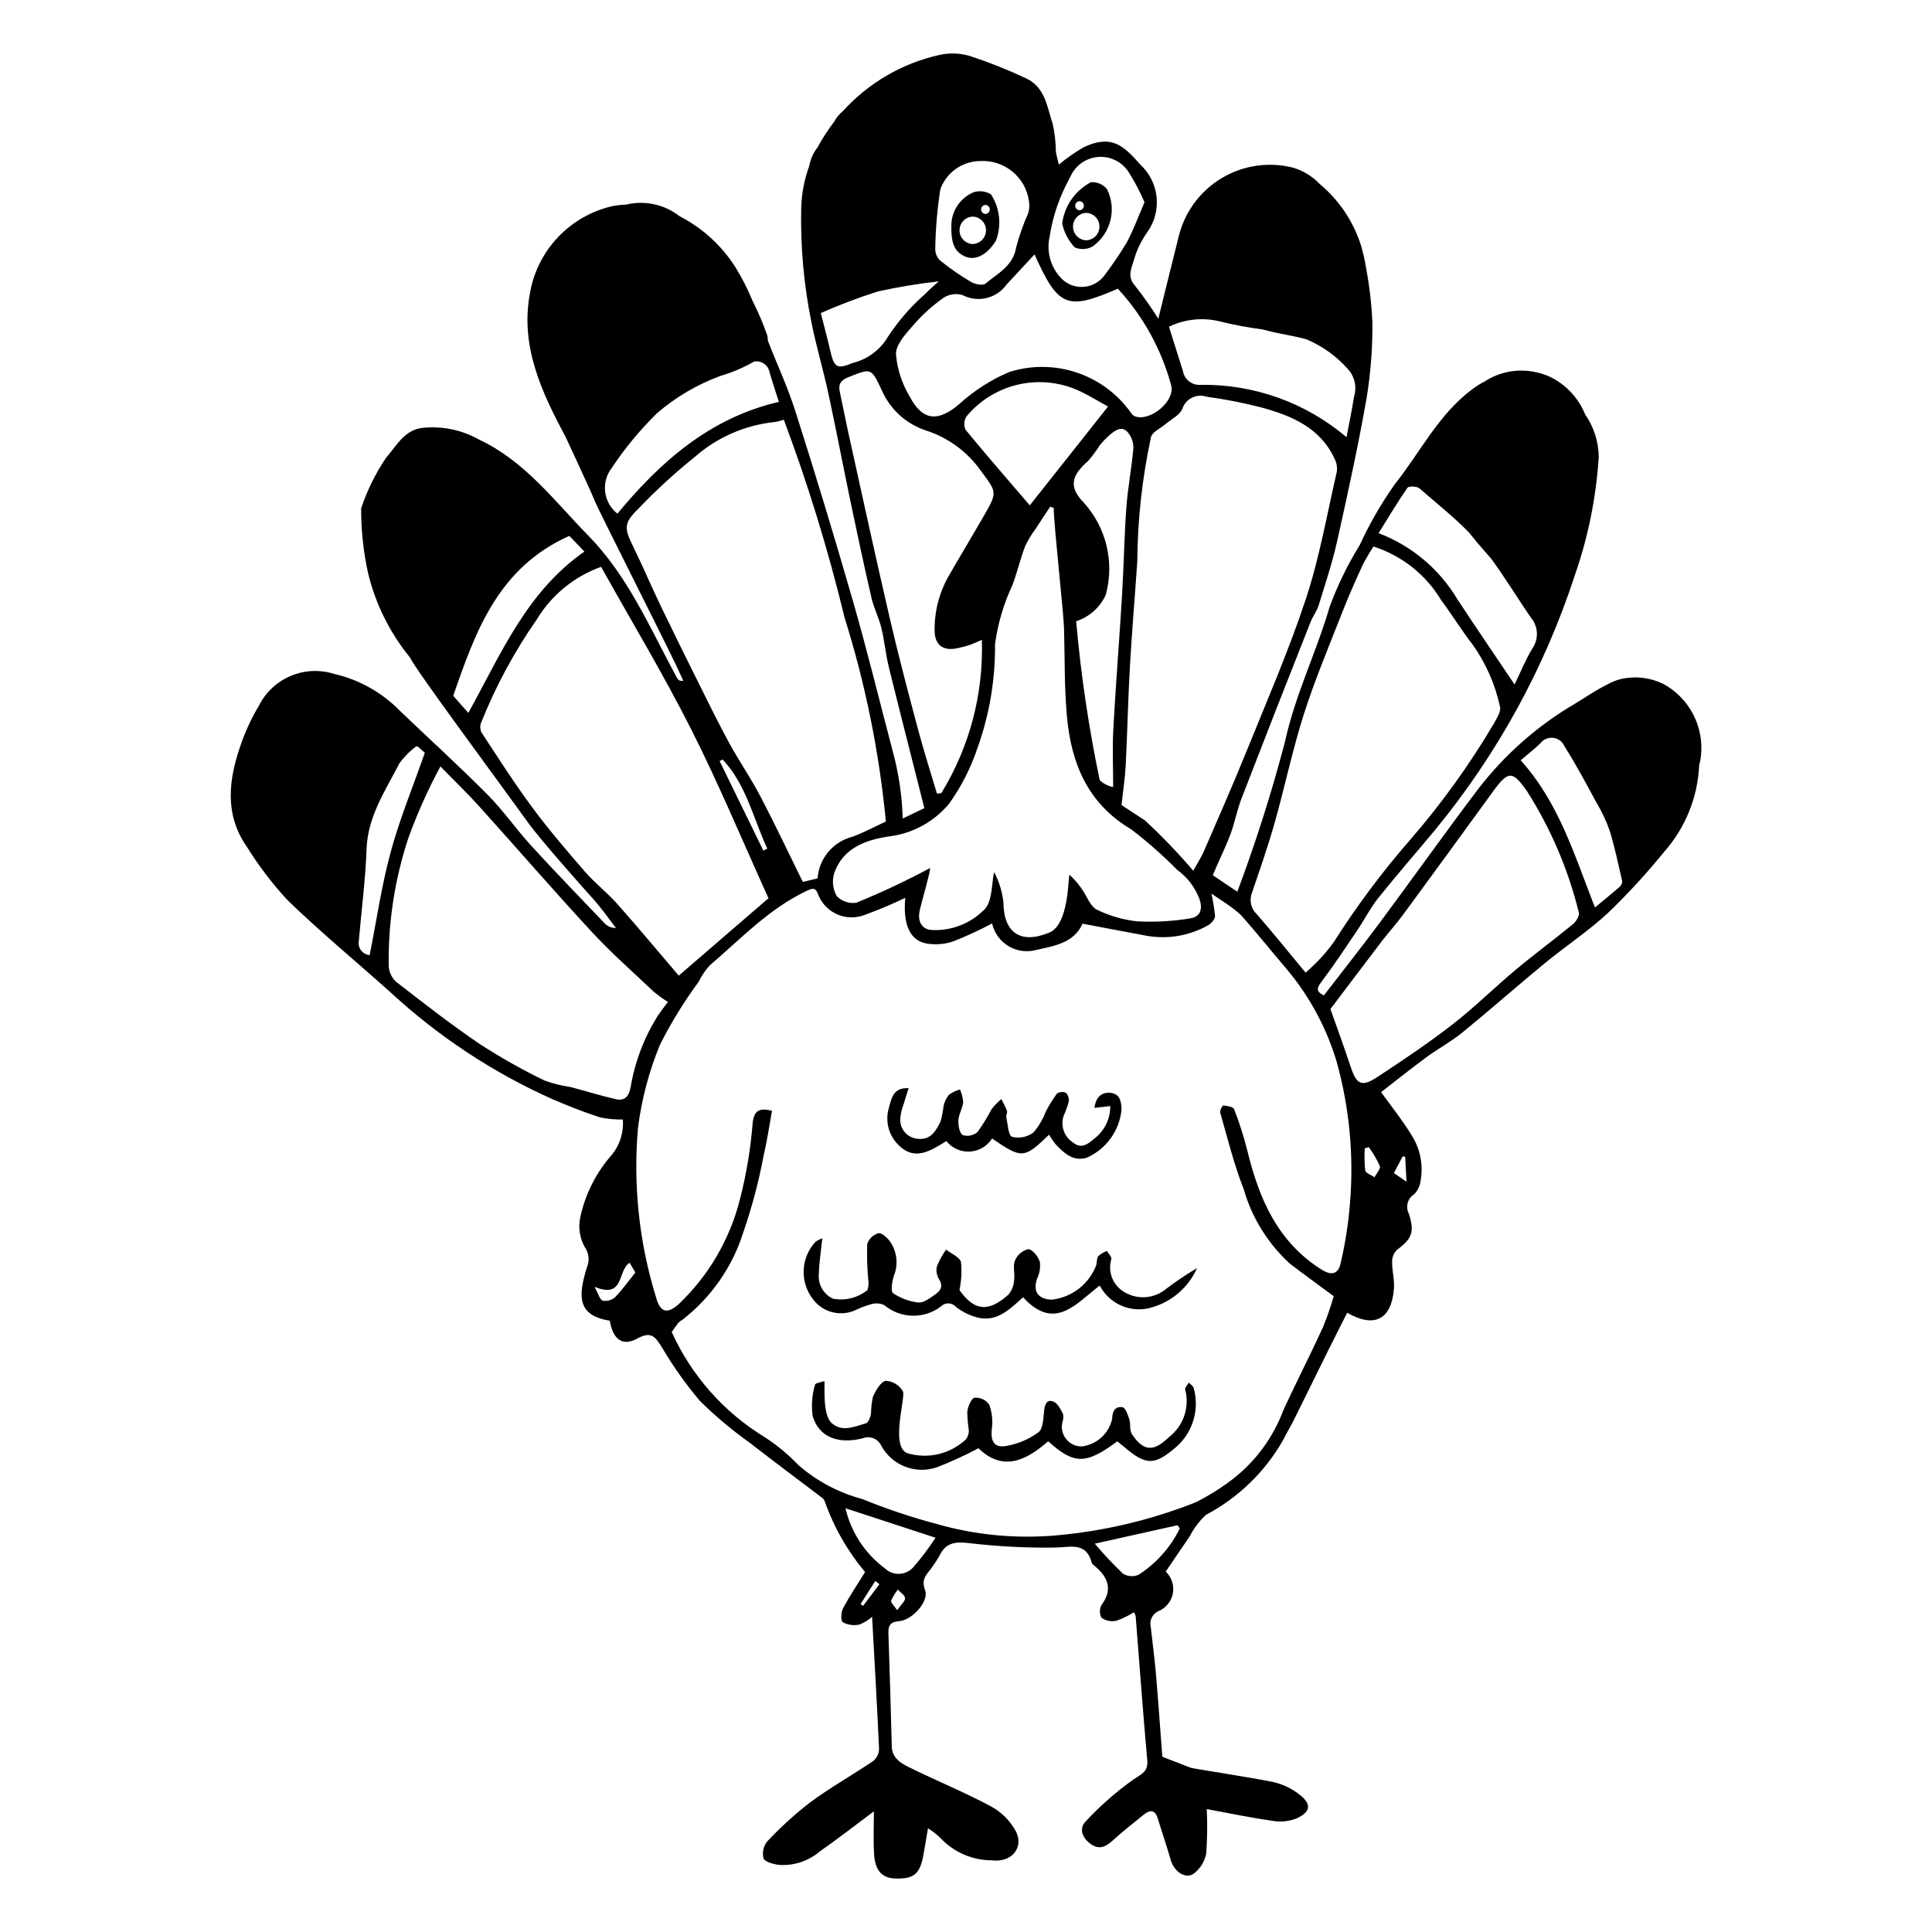 <?xml version="1.0" encoding="UTF-8"?>
<!-- Uploaded to: ICON Repo, www.svgrepo.com, Generator: ICON Repo Mixer Tools -->
<svg fill="#000000" width="800px" height="800px" version="1.1" viewBox="144 144 512 512" xmlns="http://www.w3.org/2000/svg">
 <g>
  <path d="m584.85 325.27c-3.445-1.699-7.363-2.18-11.117-1.363-1.434 0.34-2.809 0.898-4.074 1.652-2.867 1.406-5.516 3.277-8.27 4.926-9.961 5.836-18.699 13.547-25.73 22.707-8.836 11.684-17.32 23.637-26.059 35.398-4.809 6.477-9.824 12.797-14.762 19.207-1.891-0.934-2.047-1.738-0.738-3.469 3.375-4.473 6.465-9.16 9.602-13.809 1.906-2.824 3.457-5.918 5.574-8.566 4.914-6.144 10.105-12.062 15.129-18.117l-0.004-0.004c16.375-19.93 28.891-42.738 36.902-67.258 3.559-10.168 5.703-20.777 6.379-31.527-0.051-4.027-1.312-7.949-3.617-11.25-1.781-4.387-5.137-7.949-9.41-9.992-1.273-0.566-2.609-0.984-3.977-1.246l-0.043-0.008c-4.555-0.91-9.281 0-13.172 2.535-1.129 0.574-2.207 1.246-3.219 2.008-9.031 6.66-13.859 16.789-20.648 25.281-3.566 5.055-6.66 10.426-9.242 16.043-3.207 5.188-5.887 10.684-7.992 16.406-3.519 12.086-9.16 23.359-11.852 35.836-3.523 13.41-7.727 26.633-12.594 39.617l-0.152-0.059-6.227-4.184c-0.047-0.031-0.094-0.047-0.141-0.074 1.465-3.606 3.246-7.082 4.625-10.715 1.195-3.141 1.781-6.512 2.992-9.641 6.039-15.637 12.145-31.246 18.324-46.832 0.586-1.488 1.645-2.809 2.109-4.32 1.754-5.699 3.648-11.379 4.945-17.191 2.812-12.59 5.566-25.203 7.797-37.902v-0.004c1.062-6.578 1.57-13.234 1.512-19.898-0.215-4.879-0.781-9.73-1.691-14.527-0.332-2.051-0.793-4.078-1.387-6.066-2.027-6.285-5.797-11.867-10.867-16.094-1.918-2.008-4.316-3.492-6.973-4.309-6.43-1.664-13.258-0.691-18.965 2.707-5.707 3.394-9.82 8.934-11.418 15.379-1.754 6.961-3.461 13.934-5.434 21.902h-0.004c-1.926-3.051-4.016-6.004-6.254-8.836-2.211-2.512-0.641-4.91-0.094-7.117h-0.004c0.77-2.523 1.945-4.902 3.488-7.047 3.922-5.566 3.121-13.176-1.875-17.805-4.641-5.281-7.707-7.949-14.871-4.719-2.387 1.363-4.644 2.934-6.746 4.695-0.328-1.422-0.66-2.441-0.785-3.488h-0.004c-0.035-2.414-0.305-4.816-0.809-7.18-1.516-4.539-2-9.922-7.184-12.238-4.793-2.246-9.719-4.203-14.746-5.859-2.68-0.812-5.523-0.906-8.25-0.27-9.809 2.215-18.695 7.402-25.445 14.852-0.957 0.77-1.746 1.73-2.32 2.816-1.637 2.133-3.102 4.394-4.379 6.762-1.148 1.449-1.918 3.16-2.234 4.981-1.316 3.582-2.031 7.356-2.121 11.172-0.227 10.219 0.695 20.426 2.746 30.438 1.254 6.25 3.094 12.379 4.438 18.609 2.094 9.707 3.945 19.465 5.977 29.184 1.75 8.367 3.535 16.727 5.465 25.055 0.629 2.707 1.957 5.25 2.617 7.949 0.828 3.394 1.125 6.922 1.961 10.316 3.043 12.379 6.219 24.723 9.434 37.441l-5.731 2.762v0.004c-0.176-6.051-1.07-12.059-2.668-17.898-3.457-13.137-6.68-26.344-10.43-39.395-4.875-16.969-10-33.863-15.367-50.688-2.016-6.344-4.856-12.422-7.273-18.645h0.004c-0.004-0.543-0.082-1.082-0.23-1.602-1.098-3.109-2.398-6.144-3.891-9.086-1.27-3.098-2.797-6.082-4.566-8.922-3.637-5.688-8.715-10.305-14.719-13.391-3.992-3.129-9.199-4.266-14.133-3.086-1.125 0.047-2.242 0.164-3.352 0.344-5.648 1.223-10.793 4.125-14.762 8.324s-6.574 9.5-7.473 15.211c-2.484 13.828 3.211 25.918 9.504 37.676 1.484 3.234 3.027 6.449 4.484 9.699 1.102 2.457 2.281 4.879 3.289 7.367 0.984 2.43 16.656 33.348 21.52 43.457 0.656 1.367 1.27 2.754 1.902 4.133-0.984 0.07-1.309-0.219-1.539-0.574-0.312-0.48-0.559-1.012-0.832-1.52-6.789-12.648-12.504-25.887-22.824-36.418-9.004-9.195-16.746-19.68-28.844-25.379-4.734-2.684-10.207-3.766-15.605-3.082-4.434 0.836-6.367 4.668-9.137 7.906v-0.004c-2.793 4.129-5.008 8.617-6.582 13.344-0.027 5.797 0.59 11.578 1.844 17.234 1.961 8.105 5.707 15.668 10.965 22.137l0.219 0.312c1.137 2.727 22.562 31.637 31.457 43.953 3.148 4.359 14.75 17.418 17.012 19.914 2.176 2.402 4.031 5.094 6.023 7.656v0.004c-1.082 0.051-2.133-0.355-2.898-1.121-6.535-6.844-13.125-13.637-19.512-20.621-4.031-4.41-7.461-9.391-11.66-13.621-7.512-7.566-15.422-14.734-23.121-22.117-4.762-4.894-10.832-8.309-17.484-9.836-3.781-1.195-7.863-1.008-11.52 0.535-3.652 1.539-6.637 4.332-8.418 7.875-1.953 3.262-3.562 6.719-4.801 10.312-3.223 9.203-4.426 18.453 1.602 27.098 3.156 5.07 6.785 9.828 10.848 14.211 8.766 8.48 18.203 16.262 27.293 24.414v-0.004c12.695 11.73 27.227 21.301 43.016 28.336 4.074 1.754 8.219 3.375 12.434 4.746h0.004c1.988 0.41 4.012 0.602 6.043 0.566 0.266 3.332-0.746 6.641-2.832 9.258-4.227 4.75-7.144 10.52-8.469 16.738-0.535 2.606-0.137 5.316 1.129 7.66 1.199 1.629 1.434 3.777 0.609 5.629-2.113 7.059-2.898 12.617 6.109 14.031 0.832 4.981 3.359 6.918 7.363 4.695 3.91-2.172 4.914 0.012 6.609 2.629v0.004c2.922 4.945 6.262 9.637 9.984 14.012 4.094 4.027 8.5 7.719 13.176 11.043 6.25 4.883 12.629 9.602 18.945 14.406 0.355 0.234 0.645 0.555 0.836 0.934 2.406 6.894 6.047 13.293 10.738 18.883-2.027 3.281-4.109 6.359-5.844 9.625-0.543 1.023-0.633 3.328-0.07 3.684h0.004c1.34 0.715 2.891 0.938 4.379 0.625 1.246-0.484 2.394-1.188 3.391-2.082 0.645 11.762 1.324 23.383 1.844 35.016-0.016 1.227-0.562 2.383-1.496 3.176-5.523 3.746-11.375 7.023-16.738 10.977-4.082 3.156-7.902 6.633-11.43 10.398-0.984 1.246-1.34 2.883-0.965 4.43 0.301 0.906 2.383 1.492 3.754 1.723 4.039 0.391 8.062-0.875 11.148-3.508 4.773-3.344 9.379-6.934 14.359-10.641 0 3.828-0.172 7.566 0.047 11.285 0.258 4.387 2.09 6.359 5.477 6.496 4.941 0.199 6.606-1.078 7.527-5.867 0.438-2.277 0.793-4.566 1.281-7.418l0.004-0.008c1.23 0.773 2.379 1.676 3.418 2.691 3.543 3.727 8.469 5.824 13.609 5.797 4.965 0.656 8.445-3.234 6.332-7.559-1.512-2.859-3.836-5.207-6.68-6.746-7.106-3.805-14.617-6.852-21.852-10.438-2.109-1.047-4.34-2.438-4.418-5.414-0.266-9.98-0.547-19.957-0.891-29.938-0.074-2.141 0.441-3.106 2.883-3.293 3.394-0.262 7.941-5.25 6.832-8.18-1.258-3.324 0.859-4.484 2.059-6.422 0.617-0.855 1.191-1.746 1.711-2.664 1.719-3.606 4.293-3.867 8.113-3.379v-0.004c7.441 0.867 14.93 1.254 22.422 1.156 4.07-0.008 8.371-1.699 9.879 4.078 0.098 0.219 0.258 0.402 0.457 0.531 3.644 2.973 5.336 6.231 2.094 10.656l-0.004 0.004c-0.562 1.059-0.543 2.332 0.055 3.375 1.133 0.762 2.527 1.035 3.863 0.758 1.641-0.566 3.211-1.324 4.672-2.262 0.211 0.301 0.371 0.637 0.477 0.992 1.016 12.703 1.918 25.422 3.07 38.113 0.281 3.109-1.34 3.664-3.57 5.152l0.004-0.004c-4.637 3.285-8.918 7.043-12.773 11.215-1.742 1.789-0.973 4.172 1.18 5.812 2.231 1.703 3.988 1.031 5.875-0.672 2.699-2.434 5.547-4.711 8.383-6.988 1.613-1.297 2.977-1.336 3.691 1.023 1.113 3.664 2.387 7.285 3.422 10.969 0.895 3.191 4.043 5.285 6.242 3.555h0.004c1.648-1.301 2.773-3.152 3.176-5.215 0.281-3.926 0.332-7.863 0.145-11.793 5.379 0.988 11.34 2.242 17.359 3.109v0.004c2.18 0.383 4.426 0.156 6.484-0.652 3.754-1.754 3.965-3.793 0.715-6.312-2.035-1.598-4.402-2.731-6.93-3.309-6.465-1.344-21.137-3.512-21.895-3.801-2.387-0.91-4.766-1.84-7.512-2.902-0.527-6.926-1.059-14.516-1.707-22.094-0.348-4.086-0.91-8.156-1.348-12.234-0.461-1.727 0.398-3.531 2.023-4.266 1.992-0.816 3.434-2.59 3.824-4.711 0.391-2.117-0.324-4.289-1.895-5.762 2.121-3.121 4.207-6.242 6.352-9.324 1.086-2.168 2.566-4.117 4.363-5.746 8.543-4.531 15.621-11.398 20.406-19.805 0.922-1.867 2.012-3.652 2.941-5.516 2.871-5.769 5.691-11.566 8.555-17.34 1.801-3.629 3.641-7.242 5.465-10.863 7.219 4.133 11.703 1.793 12.395-6.285 0.203-2.379-0.504-4.824-0.484-7.234-0.016-1.172 0.441-2.297 1.266-3.129 3.992-2.992 4.746-4.719 3.199-9.566v0.004c-0.98-1.82-0.383-4.09 1.371-5.184 0.969-0.992 1.574-2.277 1.727-3.652 0.746-4.234-0.152-8.594-2.508-12.188-2.305-3.805-5.137-7.289-7.969-11.234 3.82-2.957 7.84-6.188 11.992-9.246 3.098-2.281 6.543-4.117 9.52-6.539 7.359-6 14.477-12.301 21.812-18.332 5.547-4.559 11.602-8.547 16.848-13.418l-0.004 0.004c5.234-5.035 10.156-10.391 14.734-16.027 5.695-6.387 9.012-14.543 9.391-23.09 0.223-0.816 0.383-1.645 0.473-2.484 0.41-3.797-0.312-7.633-2.078-11.02-1.766-3.387-4.496-6.176-7.844-8.012zm-69.121 125.18 0.66 0.109 0.348 6.598-3.344-2.281zm1.258-177.18c0.344-0.492 2.523-0.426 3.18 0.148 4.394 3.844 9.031 7.512 13.102 11.66 0.707 0.895 1.426 1.777 2.156 2.648 1.219 1.449 2.473 2.856 3.699 4.269 3.758 5.07 7.019 10.559 10.641 15.75 1.926 2.336 2.047 5.672 0.301 8.145-1.75 2.883-3.016 6.062-4.688 9.508-5.176-7.703-10.254-15.117-15.184-22.629-4.785-8.008-12.133-14.164-20.855-17.473 2.734-4.387 5.051-8.305 7.644-12.027zm-41.211 107.34c2.117-6.176 4.266-12.352 6.039-18.633 2.695-9.531 4.711-19.266 7.715-28.691 2.914-9.133 6.66-18 10.152-26.941 1.652-4.231 3.5-8.391 5.391-12.523v0.004c0.883-1.715 1.855-3.379 2.91-4.992 7.523 2.406 13.914 7.473 17.965 14.254 2.867 3.824 5.359 7.938 8.297 11.703 3.516 4.945 5.988 10.551 7.269 16.48 0.336 1.242-0.84 3.016-1.574 4.406h-0.004c-6.492 11.004-13.973 21.387-22.355 31.027-7.394 8.488-14.133 17.523-20.16 27.031-2.152 2.957-4.648 5.644-7.43 8.016-4.621-5.566-8.648-10.578-12.871-15.414v0.004c-1.578-1.457-2.113-3.727-1.344-5.731zm22.484-111.55c-2.602 11.273-4.586 22.766-8.207 33.711-4.574 13.828-10.422 27.238-15.891 40.758-3.547 8.766-7.379 17.418-11.133 26.098-0.645 1.492-1.555 2.867-2.797 5.121h-0.004c-4.008-4.691-8.285-9.145-12.812-13.336-2.32-1.508-4.633-3.031-6.207-4.062 0.434-3.981 0.949-7.219 1.113-10.473 0.441-8.773 0.625-17.559 1.121-26.324 0.527-9.258 1.324-18.5 1.953-27.754l-0.004-0.004c0.086-11.086 1.301-22.133 3.637-32.973 0.391-1.406 2.555-2.312 3.887-3.461 1.531-1.316 3.773-2.363 4.422-4.031v0.004c0.426-1.289 1.352-2.352 2.57-2.949 1.215-0.602 2.625-0.688 3.906-0.242 4.844 0.656 9.645 1.594 14.379 2.809 8.082 2.215 15.703 5.356 19.527 13.703l-0.004-0.004c0.523 1.055 0.715 2.246 0.543 3.41zm-59.258 83.453c-0.48 0.18-3.332-1.047-3.621-2.031-2.883-13.816-4.949-27.785-6.188-41.844 3.465-1.125 6.305-3.648 7.832-6.957 2.387-8.633 0.18-17.883-5.84-24.512-3.977-4.086-3.316-7.09 1.125-10.961 1.148-1.305 2.191-2.695 3.113-4.168 0.871-1.082 1.844-2.078 2.902-2.981 1.398-1.168 3.125-2.238 4.598-0.434v0.004c0.949 1.164 1.457 2.625 1.438 4.125-0.449 5.258-1.48 10.465-1.863 15.727-0.57 7.789-0.68 15.609-1.152 23.406-0.707 11.723-1.656 23.434-2.297 35.16-0.281 5.141-0.047 10.309-0.047 15.465zm-22.098-74.59c-5.598-6.531-11.406-13.195-17.012-20.023-0.535-1.156-0.438-2.5 0.254-3.566 3.59-4.316 8.523-7.305 14.012-8.492s11.215-0.504 16.266 1.945c2.262 1.074 4.402 2.402 7.215 3.953-7.195 9.09-14.027 17.715-20.734 26.184zm50.754-48.652c3.637 0.883 7.32 1.566 11.031 2.051 0.391 0.102 0.777 0.199 1.168 0.305 3.332 0.891 6.973 1.34 10.375 2.297 4.238 1.789 8.02 4.516 11.055 7.973 1.754 1.984 2.336 4.746 1.539 7.269-0.531 3.418-1.254 6.809-1.984 10.691v0.004c-10.777-9.148-24.508-14.078-38.641-13.875-2.309 0.191-4.375-1.434-4.731-3.723-1.219-3.856-2.434-7.711-3.688-11.68 4.32-2.082 9.242-2.547 13.875-1.312zm-45.5-22.523h0.004c0.84-5.519 2.676-10.844 5.41-15.715 1.277-3.121 4.227-5.238 7.594-5.445 3.363-0.211 6.555 1.523 8.207 4.461 1.504 2.41 2.816 4.934 3.934 7.547-1.676 3.852-2.965 7.473-4.781 10.801-1.816 2.984-3.781 5.875-5.887 8.66-1.238 1.637-3.09 2.695-5.129 2.934-2.039 0.238-4.086-0.367-5.668-1.672-3.231-2.906-4.637-7.332-3.68-11.57zm18.09 13.758v0.004c6.731 7.305 11.586 16.133 14.156 25.727 0.965 4.113-5.512 9.508-9.582 8.117-0.418-0.16-0.77-0.449-1.004-0.824-3.527-5.023-8.559-8.797-14.371-10.766s-12.102-2.035-17.953-0.188c-4.832 2.043-9.285 4.891-13.172 8.418-5.527 4.781-9.719 4.719-13.168-1.77v-0.004c-2.098-3.453-3.371-7.344-3.719-11.371-0.02-2.648 2.773-5.566 4.82-7.922h-0.004c2.328-2.656 4.969-5.023 7.863-7.051 1.492-0.945 3.328-1.188 5.019-0.656 4.008 2.066 8.926 0.898 11.574-2.754 2.441-2.664 4.906-5.301 7.453-8.047 6.273 13.977 8.598 14.949 22.086 9.09zm-47.043-26.383c1.617-4.418 5.793-7.379 10.496-7.441 6.477-0.402 12.16 4.285 12.992 10.719 0.168 1.047 0.09 2.121-0.223 3.133-1.285 2.906-2.344 5.906-3.164 8.977-0.809 5.008-4.91 6.926-8.121 9.641-0.699 0.59-2.797 0.184-3.859-0.438h0.004c-2.852-1.688-5.578-3.574-8.156-5.652-0.844-0.797-1.324-1.91-1.32-3.07 0.078-5.316 0.531-10.617 1.352-15.867zm-29.148 42.918c-0.367-1.59-0.77-3.172-1.168-4.758-0.367-1.469-0.754-2.938-1.367-5.328 4.945-2.172 10-4.082 15.145-5.723 5.324-1.172 10.703-2.062 16.121-2.668-1.34 1.234-2.644 2.277-3.766 3.492v-0.004c-3.703 3.262-6.953 7.004-9.66 11.129-2.043 3.5-5.418 6.027-9.355 7-4.188 1.727-4.93 1.27-5.953-3.141zm23.254 100.34c-2.617-9.84-5.231-19.688-7.527-29.602-3.797-16.379-7.356-32.809-10.992-49.223-0.781-3.535-1.445-7.094-2.223-10.629-0.449-2.039 0.141-3.129 2.231-3.957 6.106-2.422 6.055-2.531 8.812 3.293h-0.004c2.191 5.141 6.492 9.086 11.805 10.828 5.902 1.895 11.023 5.668 14.574 10.75 4.215 5.656 4.356 5.598 0.762 11.84-3.074 5.34-6.266 10.617-9.332 15.961-2.508 4.398-3.801 9.387-3.738 14.449 0.012 3.883 2.305 5.551 6.156 4.668v-0.004c1.02-0.211 2.027-0.473 3.019-0.785 0.984-0.332 1.926-0.797 3.348-1.398v-0.004c0.469 14.301-3.266 28.422-10.738 40.621l-1.164 0.121c-1.676-5.641-3.477-11.246-4.988-16.93zm8.258 19.547c3.117-4.371 5.582-9.172 7.316-14.25 3.269-8.957 4.898-18.43 4.809-27.965 0.738-5.434 2.297-10.723 4.625-15.691 1.25-3.359 2.078-6.879 3.34-10.234 0.746-1.598 1.656-3.113 2.715-4.523 1.289-2.008 2.621-3.988 3.934-5.981l0.938 0.305c0 4.336 2.613 27.637 2.734 31.941 0.223 7.75 0.062 15.535 0.758 23.246 1.125 12.457 5.449 23.137 17.047 30.012 4.289 3.273 8.344 6.848 12.133 10.691 2.656 1.914 4.703 4.555 5.891 7.606 1.035 2.902 0.312 4.922-2.5 5.316-4.594 0.746-9.254 1.004-13.902 0.766-3.703-0.398-7.316-1.434-10.668-3.066-1.578-0.719-2.492-3.031-3.523-4.734v0.004c-1.051-1.688-2.328-3.223-3.789-4.566-0.41 1.07-0.148 13.145-5.305 15.316-7.535 3.176-12.148 0.156-12.199-7.969v-0.004c-0.305-2.777-1.125-5.477-2.418-7.957-0.656 0.961-0.273 8.098-2.871 10.066-3.734 3.676-8.871 5.562-14.094 5.176-2.816-0.473-3.32-2.961-2.805-5.215 0.566-2.473 2.762-9.852 2.769-11.195-6.356 3.41-12.883 6.484-19.562 9.203-1.914 0.305-3.856-0.355-5.195-1.758-1.043-1.824-1.293-3.996-0.688-6.008 2.371-7.016 8.949-9.035 15.027-9.867 6.062-0.852 11.586-3.941 15.484-8.664zm-89.406-88.973c3.465-5.215 7.469-10.051 11.941-14.434 4.965-4.289 10.668-7.641 16.828-9.898 3.141-0.926 6.164-2.223 9-3.856 0.086 0.004 0.172 0 0.258 0.008v-0.004c1.805-0.152 3.43 1.09 3.75 2.871 0.734 2.543 1.582 5.055 2.469 7.859-18.215 4.227-31.324 15.77-42.785 29.625h0.004c-1.812-1.418-2.984-3.5-3.258-5.785-0.277-2.281 0.371-4.582 1.793-6.387zm12.785 36.301c-2.465-5.141-4.688-10.398-7.199-15.516-2.398-4.887-2.414-6.191 1.52-10.012l-0.004-0.004c4.621-4.836 9.555-9.363 14.77-13.555 5.918-5.227 13.316-8.484 21.168-9.316 0.859-0.129 1.699-0.34 2.516-0.637 6.418 17.113 11.785 34.602 16.078 52.367 5.535 17.609 9.211 35.75 10.969 54.125-2.684 1.242-5.656 2.836-8.785 4.016v0.004c-5.172 1.277-8.934 5.742-9.309 11.055l-3.918 0.93c-3.703-7.512-7.324-15.191-11.258-22.707-2.519-4.812-5.637-9.309-8.238-14.082-2.898-5.316-5.555-10.766-8.254-16.188-3.394-6.809-6.769-13.625-10.059-20.48zm28.406 64.641-1.055 0.52c-3.867-7.914-7.731-15.824-11.598-23.734l0.812-0.402c6.285 6.68 8.098 15.637 11.836 23.617zm-83.242-40.5c5.883-17.004 11.871-33.949 30.77-42.383l3.988 4.16c-15.324 10.695-22.102 27.121-30.754 42.75zm34.867 46.559c-4.816-5.543-9.598-11.145-13.965-17.039-4.723-6.371-8.984-13.09-13.355-19.715-0.414-0.781-0.496-1.695-0.219-2.535 3.859-9.684 8.816-18.895 14.773-27.453 3.914-6.488 9.949-11.434 17.082-13.996 8.035 14.391 16.5 28.453 23.879 43.062 7.383 14.613 13.68 29.773 20.484 44.762l-23.781 20.512c-5.047-5.914-10.539-12.52-16.234-18.941-2.703-3.047-5.992-5.582-8.664-8.656zm-59.887 18.402c0.695-8.125 1.762-16.238 2.055-24.379 0.312-8.656 5.004-15.449 8.691-22.672 1.254-1.73 2.769-3.262 4.488-4.531 0.301 0.09 0.441 0.09 0.523 0.16 0.781 0.691 1.551 1.391 1.734 1.559-3.141 8.984-6.644 17.473-9.039 26.27-2.414 8.871-3.731 18.039-5.578 27.348l-0.004-0.004c-0.895-0.074-1.719-0.523-2.266-1.238-0.547-0.715-0.766-1.625-0.605-2.512zm68.113 41.941c-4.059-0.941-8.047-2.18-12.078-3.242h-0.004c-2.336-0.336-4.637-0.914-6.856-1.723-5.879-2.852-11.578-6.062-17.066-9.613-7.68-5.203-15.008-10.93-22.336-16.625h-0.004c-1.113-1.09-1.77-2.562-1.844-4.117-0.172-11.488 1.582-22.922 5.18-33.832 2.367-6.543 5.215-12.906 8.516-19.031 3.891 3.984 7.16 7.109 10.18 10.461 10.027 11.125 19.828 22.457 29.996 33.449 5.148 5.566 10.887 10.598 16.398 15.824v-0.004c1.188 0.969 2.43 1.867 3.719 2.691-0.883 1.199-1.867 2.418-2.727 3.719v0.004c-3.602 5.742-6.031 12.141-7.144 18.828-0.453 2.336-1.496 3.773-3.93 3.211zm-0.18 52.445c-0.887 0.812-2.102 1.164-3.289 0.957-0.801-0.27-1.16-1.848-2.176-3.68 8.039 3.293 5.996-4.324 9.289-6.375l1.523 2.59c-1.809 2.25-3.418 4.535-5.348 6.508zm65.723 81.812-0.688-0.465 3.902-6.117 1.105 0.859zm8.996 1.148c-0.816-1.227-1.73-2.019-1.586-2.504h0.004c0.457-1.055 1.059-2.043 1.789-2.938 0.68 0.762 1.879 1.512 1.898 2.293 0.02 0.836-1.07 1.699-2.102 3.152zm4.289-11.367h0.004c-0.945 1.062-2.281 1.691-3.703 1.746-1.418 0.059-2.801-0.465-3.828-1.449-5.258-3.906-8.961-9.551-10.445-15.93l23.871 7.812c-1.785 2.738-3.754 5.352-5.894 7.82zm59.695 2h0.004c-1.328 0.559-2.844 0.465-4.09-0.258-2.644-2.527-5.152-5.191-7.512-7.988l21.922-4.887 0.605 0.844v0.004c-2.453 5.016-6.231 9.262-10.926 12.285zm56.035-98.5c-0.418 5.336-1.238 10.629-2.457 15.84-0.598 2.988-2.426 3.438-5.031 1.805-11.699-7.324-16.621-18.836-19.719-31.551-0.938-3.734-2.106-7.406-3.504-10.996-0.242-0.637-1.863-0.863-2.887-0.996h0.004c-0.516 0.5-0.809 1.188-0.805 1.902 1.965 6.793 3.633 13.715 6.223 20.27h-0.004c2.188 7.625 6.449 14.492 12.316 19.828 3.66 2.801 7.402 5.496 11.547 8.562-0.797 2.797-1.75 5.551-2.852 8.246-3.371 7.348-7.062 14.547-10.461 21.883-2.66 7.184-7.258 13.492-13.285 18.223-3.137 2.422-6.5 4.535-10.043 6.305-11.867 4.691-24.352 7.641-37.062 8.75-10.551 0.91-21.18-0.105-31.371-2.996-6.777-1.801-13.438-4.031-19.934-6.68-6.269-1.672-12.066-4.769-16.941-9.051-2.648-2.777-5.617-5.234-8.844-7.316-10.824-6.602-19.406-16.309-24.637-27.855 0.535-0.766 1.102-1.648 1.75-2.461h0.004c0.336-0.332 0.715-0.613 1.133-0.836 7.606-5.914 13.223-14.012 16.102-23.207 2.305-6.688 4.113-13.535 5.41-20.484 0.906-3.82 1.453-7.727 2.176-11.652-3.098-0.781-4.695-0.281-5.117 3.07l0.004-0.004c-0.531 6.863-1.656 13.668-3.371 20.332-2.676 10.672-8.34 20.359-16.324 27.926-3.051 2.641-4.859 2.098-5.953-1.984v-0.004c-4.481-14.527-6.09-29.789-4.742-44.934 0.961-7.496 2.906-14.836 5.777-21.828 2.941-5.863 6.375-11.461 10.273-16.734 0.766-1.594 1.762-3.066 2.949-4.375 8.207-6.984 15.645-14.984 25.609-19.699 1.508-0.715 2.438-1.141 3.144 0.977 0.941 2.363 2.789 4.25 5.129 5.246 2.34 0.992 4.984 1.008 7.336 0.043 3.606-1.309 7.141-2.797 10.598-4.465-0.637 6.863 1.164 11.191 5.434 12.059 2.391 0.449 4.856 0.285 7.168-0.477 3.559-1.395 7.035-2.996 10.41-4.789 0.57 2.519 2.152 4.695 4.375 6.019 2.219 1.324 4.883 1.68 7.375 0.984 4.852-1.059 10.023-1.918 12.211-6.953 5.484 1.039 10.832 2.074 16.191 3.055l-0.004 0.004c5.809 1.223 11.859 0.301 17.039-2.59 0.867-0.492 1.934-1.684 1.898-2.508h0.004c-0.207-1.992-0.527-3.969-0.965-5.922l4.016 2.695v0.004c1.355 0.91 2.644 1.922 3.856 3.016 4.18 4.754 8.156 9.684 12.258 14.504 6.008 7.203 10.477 15.562 13.125 24.559 3.34 12.113 4.512 24.723 3.469 37.242zm6.5-6.856c-0.859-0.594-2.324-1.074-2.461-1.805-0.215-1.938-0.254-3.891-0.117-5.84l1.066-0.336v0.004c1.145 1.566 2.125 3.246 2.922 5.019 0.254 0.73-0.898 1.957-1.41 2.957zm52.613-67.086c-4.992 4.102-10.211 7.934-15.164 12.074-5.668 4.738-10.938 9.98-16.766 14.504-6.375 4.945-13.102 9.457-19.848 13.898-4.269 2.812-5.594 2.086-7.168-2.688-1.68-5.094-3.539-10.129-5.348-15.27 4.481-5.922 9.051-12.008 13.676-18.059 1.777-2.324 3.769-4.488 5.5-6.848 8.035-10.945 16.043-21.914 24.016-32.902 4-5.484 5.121-5.332 8.973 0.199v-0.004c6.262 9.867 10.875 20.688 13.66 32.039 0.238 0.816-0.703 2.371-1.531 3.055zm12.367-9.895c-2.008 1.762-4.09 3.441-6.559 5.492-5.426-13.766-9.508-27.727-19.691-39 2.047-1.75 3.715-3.031 5.211-4.492l-0.004 0.004c0.793-1.059 2.086-1.617 3.398-1.469 1.312 0.148 2.445 0.98 2.981 2.191 3.082 4.867 5.785 9.977 8.543 15.043v-0.004c1.387 2.32 2.539 4.769 3.438 7.312 1.352 4.402 2.305 8.93 3.336 13.422v0.004c0.012 0.57-0.227 1.117-0.656 1.496z"/>
  <path d="m442.08 486.48c-3.109-1.727-4.59-5.387-3.562-8.789 0.109-0.648-0.758-1.457-1.176-2.191v-0.004c-0.832 0.32-1.605 0.789-2.273 1.379-0.453 0.582-0.344 1.582-0.539 2.383-1.895 5.008-6.418 8.539-11.734 9.16-3.742-0.074-5.156-2.227-3.918-5.664 0.656-1.359 0.891-2.887 0.68-4.383-0.441-1.375-1.992-3.336-3.051-3.328v-0.004c-1.582 0.387-2.891 1.492-3.531 2.992-0.621 1.504 0.027 3.481-0.219 5.203-0.078 1.391-0.59 2.727-1.465 3.812-5.426 4.891-9.188 4.297-13.023-1.168 0.512-2.43 0.652-4.922 0.41-7.394-0.371-1.371-2.582-2.242-3.969-3.336h0.004c-0.973 1.402-1.793 2.91-2.441 4.492-0.242 1.172-0.027 2.394 0.605 3.41 1.383 2.199-0.043 3.312-1.461 4.293-1.23 0.852-2.805 2-4.078 1.836-2.379-0.281-4.66-1.125-6.644-2.461-0.707-0.504-0.289-3.152 0.195-4.633 1.219-3 0.836-6.418-1.02-9.074-0.734-1.02-2.242-2.394-3.078-2.203-1.398 0.406-2.504 1.477-2.965 2.859-0.113 3.086-0.027 6.176 0.25 9.254 0.184 0.988 0.117 2.008-0.195 2.965-2.559 2.055-5.894 2.891-9.121 2.281-2.539-1.168-4.047-3.828-3.75-6.609 0.074-3.043 0.57-6.074 0.914-9.398-0.656 0.238-1.277 0.562-1.848 0.961-3.898 4.25-4.152 10.695-0.598 15.234 2.719 3.602 7.637 4.719 11.641 2.644 1.27-0.582 2.586-1.059 3.934-1.422 1.098-0.281 2.258-0.184 3.289 0.285 4.305 3.617 10.543 3.766 15.02 0.363 0.527-0.543 1.254-0.84 2.008-0.816 0.754 0.02 1.465 0.359 1.957 0.93 1.543 1.191 3.289 2.094 5.156 2.66 5.336 1.668 8.836-1.742 12.645-5.215 8.43 9.254 14.195 1.504 20.312-3.094 2.426 4.617 7.602 7.086 12.715 6.07 5.812-1.297 10.664-5.266 13.09-10.707-2.867 1.688-5.625 3.543-8.27 5.559-3.09 2.543-7.441 2.891-10.895 0.867z"/>
  <path d="m459.05 510.4c-0.34 0.629-1.102 1.379-0.957 1.867v0.004c1.227 4.695-0.488 9.668-4.348 12.609-4.019 3.941-6.75 3.793-9.781-0.84-0.672-1.023-0.285-2.688-0.695-3.957-0.375-1.172-1.023-3.016-1.793-3.148-1.957-0.336-2.711 1.098-2.742 3.098v0.004c-0.883 3.918-4.152 6.844-8.145 7.289-1.621-0.008-3.144-0.766-4.125-2.055-0.98-1.289-1.305-2.961-0.879-4.523 0.246-0.664 0.285-1.383 0.117-2.07-0.637-1.188-1.352-2.699-2.438-3.195-1.664-0.762-2.336 0.461-2.539 2.203-0.238 2.051-0.246 4.934-1.523 5.891v-0.004c-2.586 1.895-5.586 3.148-8.75 3.656-3.098 0.48-3.977-1.461-3.598-4.644 0.289-2.148 0.047-4.336-0.711-6.367-0.887-1.234-2.348-1.922-3.859-1.816-0.895 0.188-1.742 2.32-1.941 3.684 0.012 1.637 0.148 3.273 0.41 4.891 0.035 0.879-0.23 1.738-0.746 2.449-4.16 3.918-10.094 5.324-15.566 3.68-4.59-1.801-0.328-14.871-1.168-16.441v0.004c-0.961-1.605-2.652-2.633-4.519-2.742-1.395 0.285-2.652 2.559-3.414 4.219-0.324 1.484-0.496 2.996-0.512 4.512-0.188 0.926-0.684 2.336-1.332 2.523-2.984 0.863-6.258 2.43-9.055-0.02-2.598-2.273-1.758-10.27-1.965-11.16-0.867 0.312-2.418 0.52-2.488 0.961-0.797 2.711-1.008 5.562-0.617 8.359 1.68 5.481 6.613 7.484 13.234 5.856 1.879-0.773 4.035 0.059 4.91 1.895 2.867 5.324 9.191 7.758 14.891 5.731 3.723-1.453 7.359-3.121 10.887-4.996 6.562 6.32 12.688 3.207 18.484-1.859 6.871 6.203 9.984 6.215 18.316 0.027 0.688 0.559 1.242 0.984 1.77 1.438 5.875 5.004 8.086 5.008 13.867 0.027v0.004c2.172-1.914 3.758-4.406 4.57-7.184 0.812-2.777 0.82-5.731 0.02-8.516-0.223-0.527-0.836-0.895-1.27-1.34z"/>
  <path d="m394.79 446.41c1.512 1.875 3.836 2.906 6.242 2.769 2.406-0.137 4.598-1.43 5.883-3.465 7.894 5.414 8.48 5.379 15.094-1.008v-0.004c0.516 0.902 1.105 1.762 1.758 2.57 2.223 2.309 4.566 4.59 8.184 3.562 2.531-1.113 4.723-2.871 6.352-5.106 1.625-2.234 2.633-4.859 2.914-7.609-0.02-2.168-0.438-4.269-2.918-4.504-2.352-0.223-3.93 1.137-4.246 3.992l4.172-0.488v0.004c0.035 3.402-1.547 6.621-4.269 8.668-1.516 1.289-3.363 2.856-5.598 0.98-2.363-1.52-3.383-4.457-2.469-7.117 0.535-1.172 0.977-2.387 1.316-3.629 0.148-0.863-0.102-1.75-0.684-2.402-0.793-0.367-1.719-0.289-2.438 0.203-1.125 1.555-2.129 3.191-3.004 4.898-0.746 1.977-1.832 3.809-3.211 5.406-1.617 1.203-3.688 1.625-5.648 1.148-1.039-0.406-1.129-3.352-1.535-5.188-0.121-0.539 0.344-1.234 0.172-1.73l0.004 0.004c-0.434-1.066-0.934-2.106-1.5-3.106-0.949 0.816-1.82 1.723-2.598 2.703-1.09 2.094-2.324 4.109-3.695 6.027-1.078 0.934-2.566 1.246-3.93 0.82-0.898-0.594-1.223-2.609-1.148-3.973 0.086-1.59 1.102-3.117 1.27-4.719-0.086-1.172-0.375-2.324-0.852-3.398-1.039 0.289-2.019 0.754-2.898 1.379-0.723 0.875-1.223 1.914-1.461 3.023-0.152 1.395-0.422 2.773-0.805 4.121-1.195 2.426-2.59 4.93-5.981 4.551-2.606-0.176-4.644-2.312-4.699-4.926 0.066-1.512 0.391-3 0.961-4.402 0.348-1.289 0.793-2.555 1.273-4.078-4.188-0.266-4.562 2.871-5.195 5.059h0.004c-1.082 3.426-0.211 7.168 2.277 9.762 4.41 4.688 8.691 1.785 12.906-0.801z"/>
  <path d="m399.85 212.01c2.754 1.129 5.766-0.539 8.062-4.176v0.004c1.566-4.074 1.094-8.648-1.273-12.312-1.336-0.82-2.945-1.051-4.457-0.645-3.481 1.383-5.844 4.66-6.055 8.402-0.105 4.277 0.328 7.336 3.723 8.727zm5.305-13.703c0.645 0.023 1.152 0.551 1.152 1.191 0 0.645-0.508 1.172-1.152 1.195-0.641-0.023-1.152-0.551-1.152-1.195 0-0.641 0.512-1.168 1.152-1.191zm-3.363 3.098c1.957 0.066 3.512 1.676 3.512 3.633 0 1.961-1.555 3.566-3.512 3.633-1.957-0.066-3.508-1.672-3.508-3.633 0-1.957 1.551-3.566 3.508-3.633z"/>
  <path d="m428.81 209.56c1.547 0.668 3.316 0.566 4.777-0.273 4.828-3.449 6.422-9.902 3.758-15.203-1.051-1.246-2.637-1.91-4.262-1.785-4.144 2.188-6.977 6.246-7.59 10.895 0.492 2.391 1.641 4.594 3.316 6.367zm1.273-12.242c0.645 0.02 1.152 0.547 1.152 1.191s-0.508 1.172-1.152 1.191c-0.645-0.02-1.152-0.547-1.152-1.191s0.508-1.172 1.152-1.191zm1.781 3.098c1.957 0.066 3.508 1.676 3.508 3.633s-1.551 3.566-3.508 3.633c-1.957-0.07-3.508-1.676-3.508-3.633s1.551-3.562 3.508-3.633z"/>
 </g>
</svg>